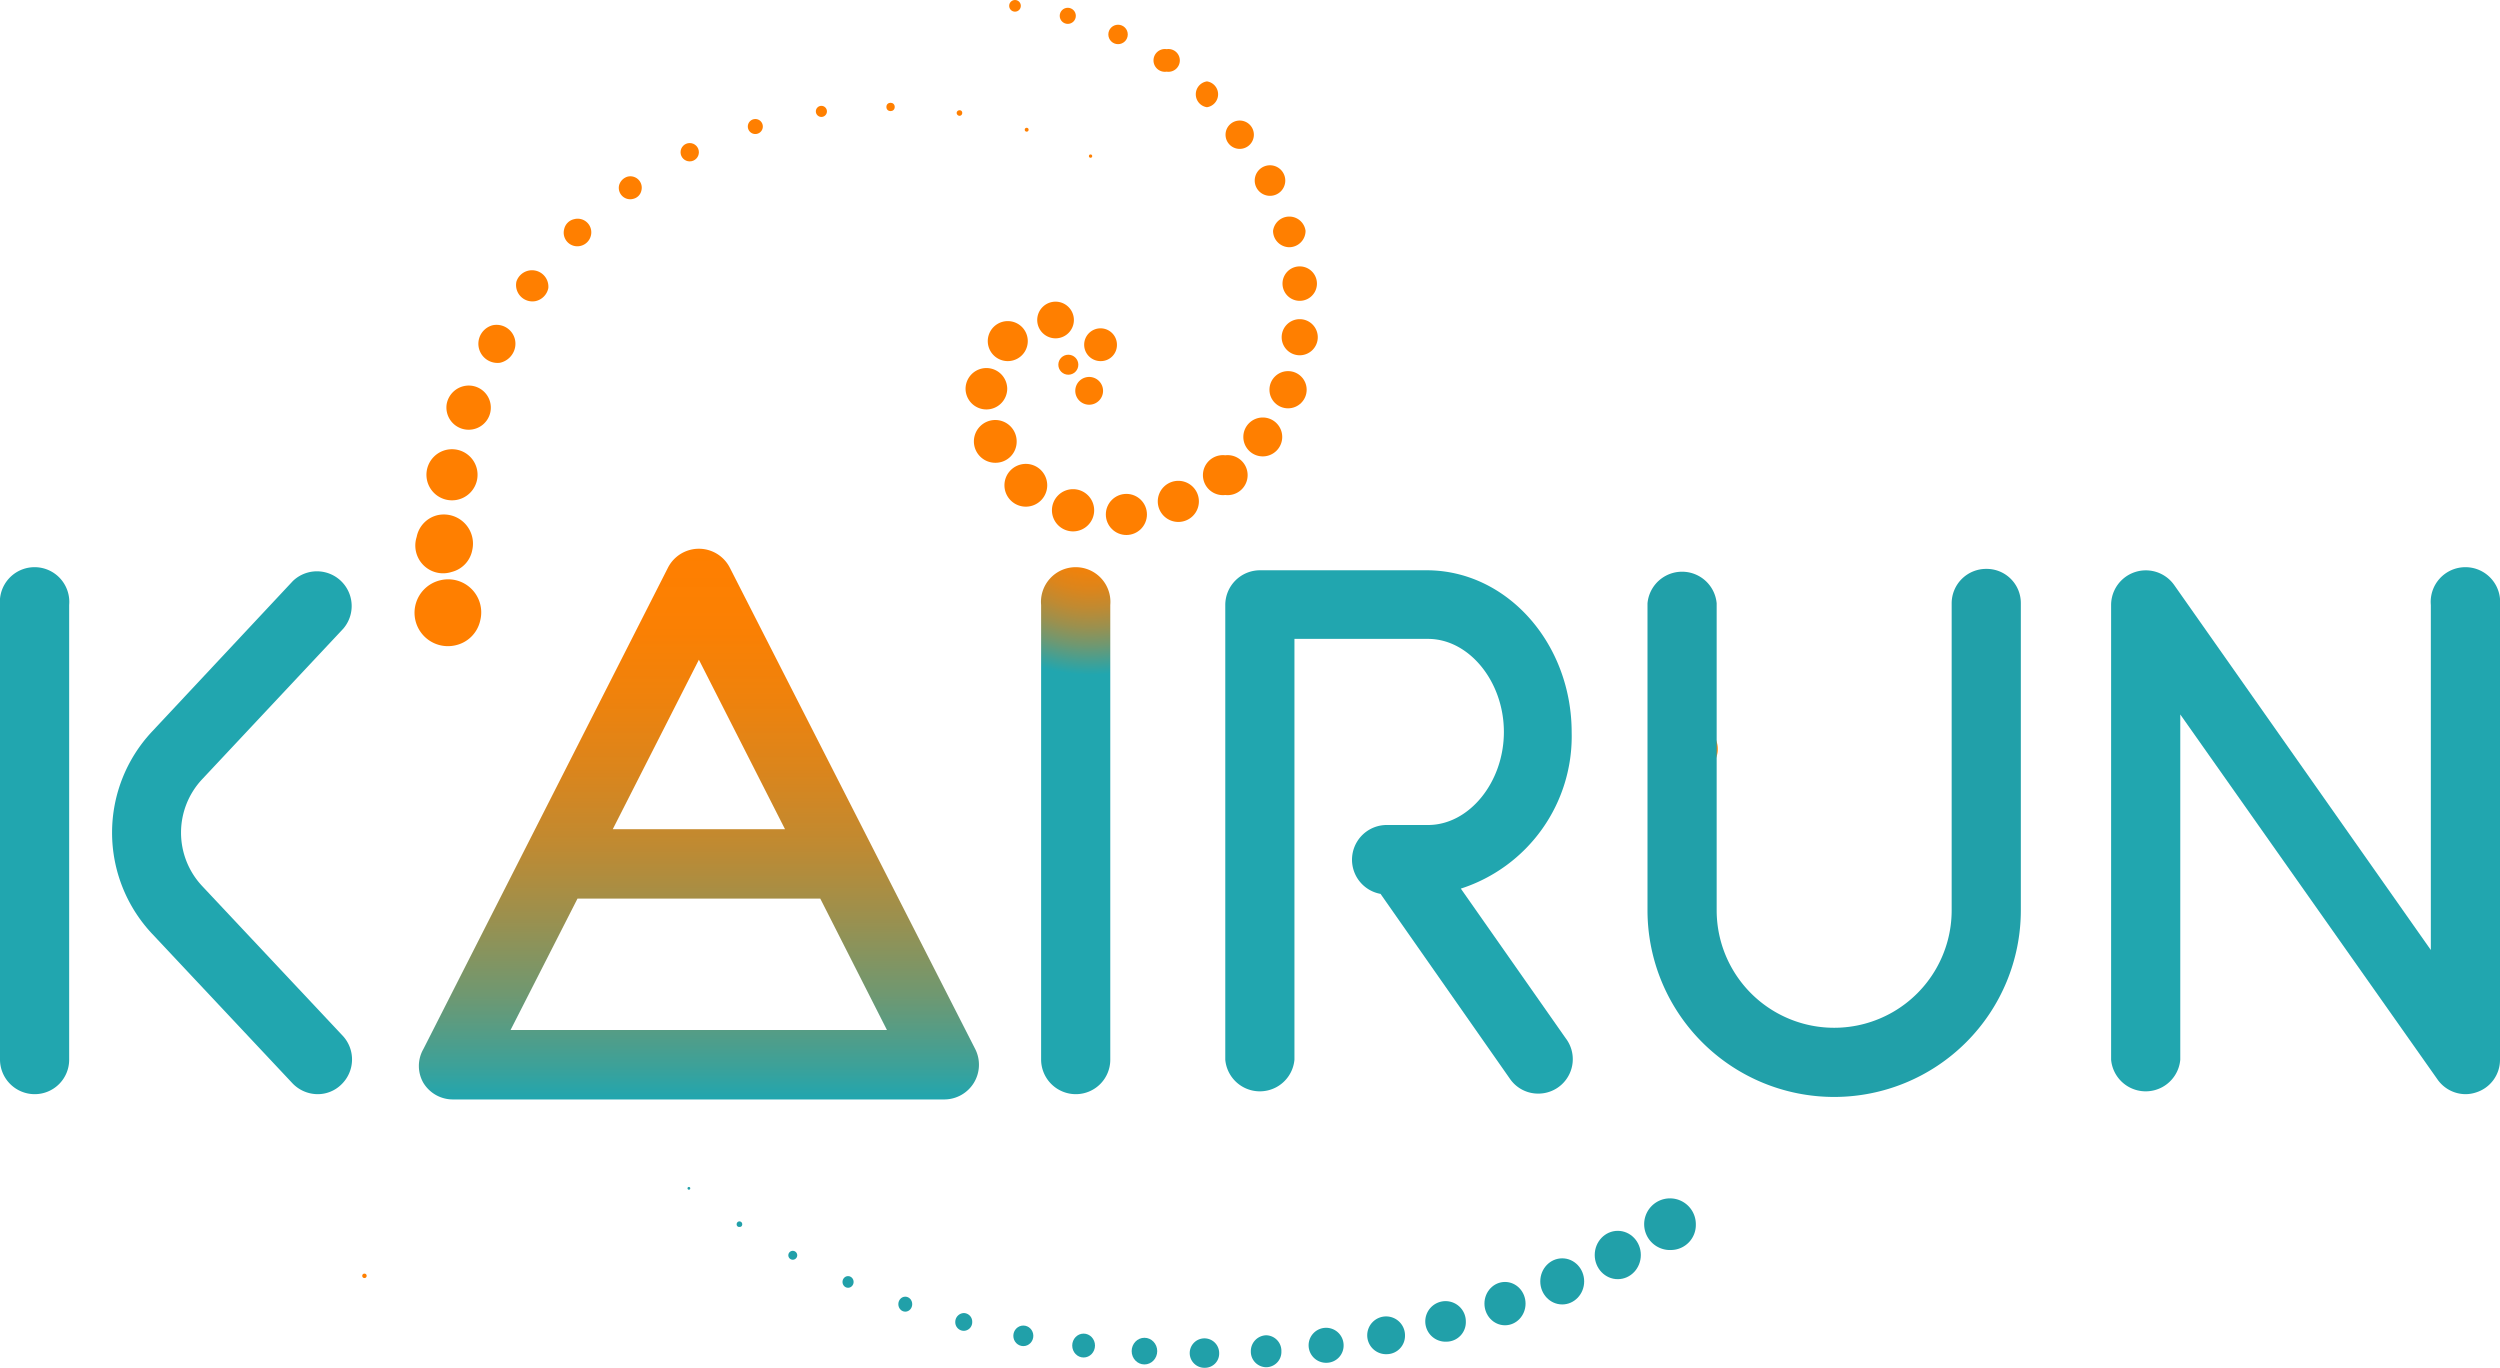 <svg xmlns="http://www.w3.org/2000/svg" xmlns:xlink="http://www.w3.org/1999/xlink" viewBox="0 0 90 49.24"><defs><style>.cls-1{fill:#ff7f00;}.cls-2{fill:#21a6af;}.cls-3{fill:url(#Dégradé_sans_nom_13);}.cls-4{fill:#21a0a9;}.cls-5{fill:url(#Dégradé_sans_nom_11);}</style><radialGradient id="Dégradé_sans_nom_13" cx="46.45" cy="-1049.14" r="10.96" gradientTransform="translate(-1.16 930.94) scale(0.87)" gradientUnits="userSpaceOnUse"><stop offset="0.1" stop-color="#ff7f00"/><stop offset="0.17" stop-color="#fb8003"/><stop offset="0.25" stop-color="#ef820c"/><stop offset="0.32" stop-color="#db851c"/><stop offset="0.39" stop-color="#bf8a32"/><stop offset="0.46" stop-color="#9b904e"/><stop offset="0.53" stop-color="#6f9871"/><stop offset="0.6" stop-color="#3ca199"/><stop offset="0.64" stop-color="#21a6af"/></radialGradient><linearGradient id="Dégradé_sans_nom_11" x1="25.16" y1="19.75" x2="25.16" y2="39.58" gradientUnits="userSpaceOnUse"><stop offset="0" stop-color="#ff7f00"/><stop offset="0.14" stop-color="#fb8003"/><stop offset="0.27" stop-color="#ef820c"/><stop offset="0.4" stop-color="#db851c"/><stop offset="0.54" stop-color="#bf8a32"/><stop offset="0.67" stop-color="#9b904e"/><stop offset="0.81" stop-color="#6f9871"/><stop offset="0.94" stop-color="#3ca199"/><stop offset="1" stop-color="#21a6af"/></linearGradient></defs><g id="Calque_2" data-name="Calque 2"><g id="Re_save" data-name="Re save"><g id="HEADER"><g id="Logo"><path class="cls-1" d="M61,27.81a.85.85,0,1,1,.84-.84A.84.84,0,0,1,61,27.81Z"/><circle class="cls-1" cx="13.12" cy="45.93" r="0.08"/><path class="cls-1" d="M10.76,44.69a0,0,0,0,1,0,0,0,0,0,0,1,.08,0A0,0,0,0,1,10.76,44.69Z"/><path class="cls-1" d="M8.5,43.21h0s0,0,0,0a0,0,0,0,1,0,0Z"/><circle class="cls-1" cx="36.54" cy="0.21" r="0.21"/><circle class="cls-1" cx="38.44" cy="0.57" r="0.29"/><circle class="cls-1" cx="40.25" cy="1.24" r="0.35"/><path class="cls-1" d="M42,2.58a.41.41,0,1,1,0-.81.41.41,0,1,1,0,.81Z"/><path class="cls-1" d="M43.45,3.86a.47.47,0,0,1,0-.93.47.47,0,0,1,0,.93Z"/><path class="cls-1" d="M44.73,5.35a.51.51,0,1,1,0-1,.51.51,0,0,1,0,1Z"/><path class="cls-1" d="M45.72,7.05a.55.55,0,1,1,.55-.54A.55.55,0,0,1,45.72,7.05Z"/><path class="cls-1" d="M46.41,8.9a.59.59,0,0,1-.58-.59.59.59,0,0,1,1.17,0A.59.59,0,0,1,46.41,8.9Z"/><path class="cls-1" d="M46.79,10.83a.62.62,0,1,1,0-1.24.62.62,0,0,1,0,1.24Z"/><path class="cls-1" d="M46.79,12.79a.65.65,0,1,1,.65-.65A.65.65,0,0,1,46.79,12.79Z"/><circle class="cls-1" cx="46.37" cy="14.03" r="0.67"/><path class="cls-1" d="M45.47,16.43a.7.7,0,1,1,.69-.7A.7.7,0,0,1,45.47,16.43Z"/><path class="cls-1" d="M44.11,17.82a.72.72,0,1,1,0-1.43.72.72,0,1,1,0,1.43Z"/><path class="cls-1" d="M42.43,18.79a.74.74,0,1,1,.73-.73A.74.74,0,0,1,42.43,18.79Z"/><circle class="cls-1" cx="40.55" cy="18.52" r="0.74"/><path class="cls-1" d="M38.63,19.13a.76.76,0,1,1,.76-.76A.76.76,0,0,1,38.63,19.13Z"/><path class="cls-1" d="M36.94,18.24a.77.77,0,1,1,.76-.77A.77.77,0,0,1,36.94,18.24Z"/><path class="cls-1" d="M35.84,16.66a.77.77,0,1,1,.76-.77A.76.76,0,0,1,35.84,16.66Z"/><path class="cls-1" d="M35.51,14.74a.75.75,0,0,1-.75-.74.75.75,0,0,1,1.5,0A.75.75,0,0,1,35.51,14.74Z"/><path class="cls-1" d="M36.28,13a.72.72,0,0,1,0-1.44.72.72,0,1,1,0,1.44Z"/><path class="cls-1" d="M38,12.18a.66.66,0,1,1,.66-.66A.66.66,0,0,1,38,12.18Z"/><path class="cls-1" d="M39.62,13a.59.59,0,1,1,.59-.59A.58.58,0,0,1,39.62,13Z"/><path class="cls-1" d="M39.22,14.57a.5.5,0,1,1,.49-.5A.5.5,0,0,1,39.22,14.57Z"/><circle class="cls-1" cx="38.46" cy="13.13" r="0.36"/><path class="cls-2" d="M1.25,39.39A1.25,1.25,0,0,1,0,38.15V21.78a1.25,1.25,0,1,1,2.49,0V38.15A1.24,1.24,0,0,1,1.25,39.39Z"/><path class="cls-2" d="M11.44,39.39a1.26,1.26,0,0,1-.91-.39L5.47,33.61a5.32,5.32,0,0,1,0-7.27l5.07-5.42a1.25,1.25,0,0,1,1.82,1.71L7.28,28.05a2.81,2.81,0,0,0,0,3.85l5.06,5.39a1.25,1.25,0,0,1-.06,1.76A1.21,1.21,0,0,1,11.44,39.39Z"/><path class="cls-3" d="M38.73,39.39a1.25,1.25,0,0,1-1.25-1.24V21.78a1.25,1.25,0,1,1,2.49,0V38.15A1.24,1.24,0,0,1,38.73,39.39Z"/><path class="cls-2" d="M88.75,39.39a1.24,1.24,0,0,1-1-.53L78.49,25.72V38.15a1.25,1.25,0,0,1-2.49,0V21.78a1.25,1.25,0,0,1,2.27-.72L87.51,34.2V21.78a1.25,1.25,0,1,1,2.49,0V38.15a1.23,1.23,0,0,1-.87,1.18A1.21,1.21,0,0,1,88.75,39.39Z"/><path class="cls-2" d="M56.58,26.37c0-3.22-2.34-5.84-5.22-5.84h-6a1.25,1.25,0,0,0-1.25,1.25V38.15a1.25,1.25,0,0,0,2.49,0V23h4.81c1.48,0,2.73,1.54,2.73,3.35s-1.25,3.35-2.73,3.35h-1.5a1.25,1.25,0,0,0-.21,2.48l4.66,6.66a1.23,1.23,0,0,0,1,.53,1.24,1.24,0,0,0,1-2l-3.77-5.38A5.76,5.76,0,0,0,56.58,26.37Z"/><path class="cls-4" d="M71.51,20.48a1.24,1.24,0,0,0-1.25,1.24V32.77a4.23,4.23,0,0,1-8.46,0V21.72a1.25,1.25,0,0,0-2.49,0V32.77a6.72,6.72,0,1,0,13.44,0V21.72A1.23,1.23,0,0,0,71.51,20.48Z"/><path class="cls-5" d="M26.27,20.43a1.25,1.25,0,0,0-2.22,0L15.24,37.77a1.22,1.22,0,0,0,0,1.21,1.24,1.24,0,0,0,1.06.6H34a1.25,1.25,0,0,0,1.11-1.81Zm-1.11,3.32,3.1,6.1h-6.2ZM18.38,37.08l2.41-4.73h8.74l2.4,4.73Z"/><circle class="cls-1" cx="39.26" cy="5.62" r="0.06"/><circle class="cls-1" cx="36.96" cy="4.67" r="0.07"/><path class="cls-1" d="M34.54,4.17a.11.11,0,0,1-.1-.1.1.1,0,0,1,.1-.1.09.09,0,0,1,.1.1A.1.1,0,0,1,34.54,4.17Z"/><circle class="cls-1" cx="32.06" cy="3.85" r="0.15"/><circle class="cls-1" cx="29.57" cy="4.01" r="0.2"/><path class="cls-1" d="M27.14,4.82a.27.27,0,0,1,0-.53.27.27,0,1,1,0,.53Z"/><circle class="cls-1" cx="24.83" cy="5.48" r="0.33"/><path class="cls-1" d="M22.79,7.16a.41.41,0,0,1-.5-.5.45.45,0,0,1,.3-.3.41.41,0,0,1,.5.5A.39.39,0,0,1,22.79,7.16Z"/><path class="cls-1" d="M20.91,8.85a.49.49,0,0,1-.6-.6.47.47,0,0,1,.36-.36.49.49,0,0,1,.6.6A.5.5,0,0,1,20.91,8.85Z"/><path class="cls-1" d="M19.28,10.84a.59.59,0,0,1-.69-.7.59.59,0,0,1,1.15.23A.6.6,0,0,1,19.28,10.84Z"/><path class="cls-1" d="M18,13.06a.69.69,0,0,1-.27-1.35.68.68,0,0,1,.81.81A.71.71,0,0,1,18,13.06Z"/><path class="cls-1" d="M17,15.46a.8.8,0,0,1-.92-.91.81.81,0,0,1,.67-.66A.79.79,0,0,1,17,15.46Z"/><path class="cls-1" d="M16.42,18a.92.92,0,1,1,.76-.76A.92.92,0,0,1,16.42,18Z"/><path class="cls-1" d="M16.26,20.59A1,1,0,0,1,15,19.33a1,1,0,0,1,.78-.79A1.05,1.05,0,0,1,17,19.81,1,1,0,0,1,16.26,20.59Z"/><path class="cls-1" d="M16.4,23.23a1.2,1.2,0,1,1-.55-2.34,1.19,1.19,0,0,1,1.44,1.44A1.17,1.17,0,0,1,16.4,23.23Z"/><circle class="cls-4" cx="24.8" cy="42.78" r="0.05"/><path class="cls-4" d="M26.62,44.17a.09.09,0,0,1-.1-.1.1.1,0,1,1,.2,0A.09.09,0,0,1,26.62,44.17Z"/><path class="cls-4" d="M28.54,45.35a.16.16,0,0,1,0-.32.16.16,0,0,1,0,.32Z"/><ellipse class="cls-4" cx="30.53" cy="46.15" rx="0.2" ry="0.21"/><ellipse class="cls-4" cx="32.59" cy="46.95" rx="0.25" ry="0.27"/><path class="cls-4" d="M34.7,47.91a.31.31,0,0,1-.31-.32.32.32,0,0,1,.31-.32.31.31,0,0,1,.3.32A.31.31,0,0,1,34.7,47.91Z"/><ellipse class="cls-4" cx="36.84" cy="48.09" rx="0.36" ry="0.37"/><ellipse class="cls-4" cx="39.01" cy="48.44" rx="0.41" ry="0.43"/><ellipse class="cls-4" cx="41.2" cy="48.64" rx="0.46" ry="0.48"/><path class="cls-4" d="M43.39,49.24a.53.53,0,1,1,.5-.52A.51.51,0,0,1,43.39,49.24Z"/><path class="cls-4" d="M45.58,49.22a.56.56,0,0,1-.55-.57.57.57,0,0,1,.55-.58.56.56,0,0,1,.55.58A.55.55,0,0,1,45.58,49.22Z"/><path class="cls-4" d="M47.77,49.06a.63.63,0,1,1,.6-.63A.62.62,0,0,1,47.77,49.06Z"/><path class="cls-4" d="M49.94,48.75a.68.68,0,1,1,.64-.67A.66.66,0,0,1,49.94,48.75Z"/><path class="cls-4" d="M52.08,48.3a.73.73,0,1,1,.69-.72A.7.7,0,0,1,52.08,48.3Z"/><ellipse class="cls-4" cx="54.18" cy="46.93" rx="0.74" ry="0.78"/><ellipse class="cls-4" cx="56.24" cy="46.13" rx="0.79" ry="0.83"/><ellipse class="cls-4" cx="58.24" cy="45.18" rx="0.83" ry="0.87"/><path class="cls-4" d="M60.17,45a.93.93,0,1,1,.88-.92A.9.9,0,0,1,60.17,45Z"/></g></g></g></g></svg>